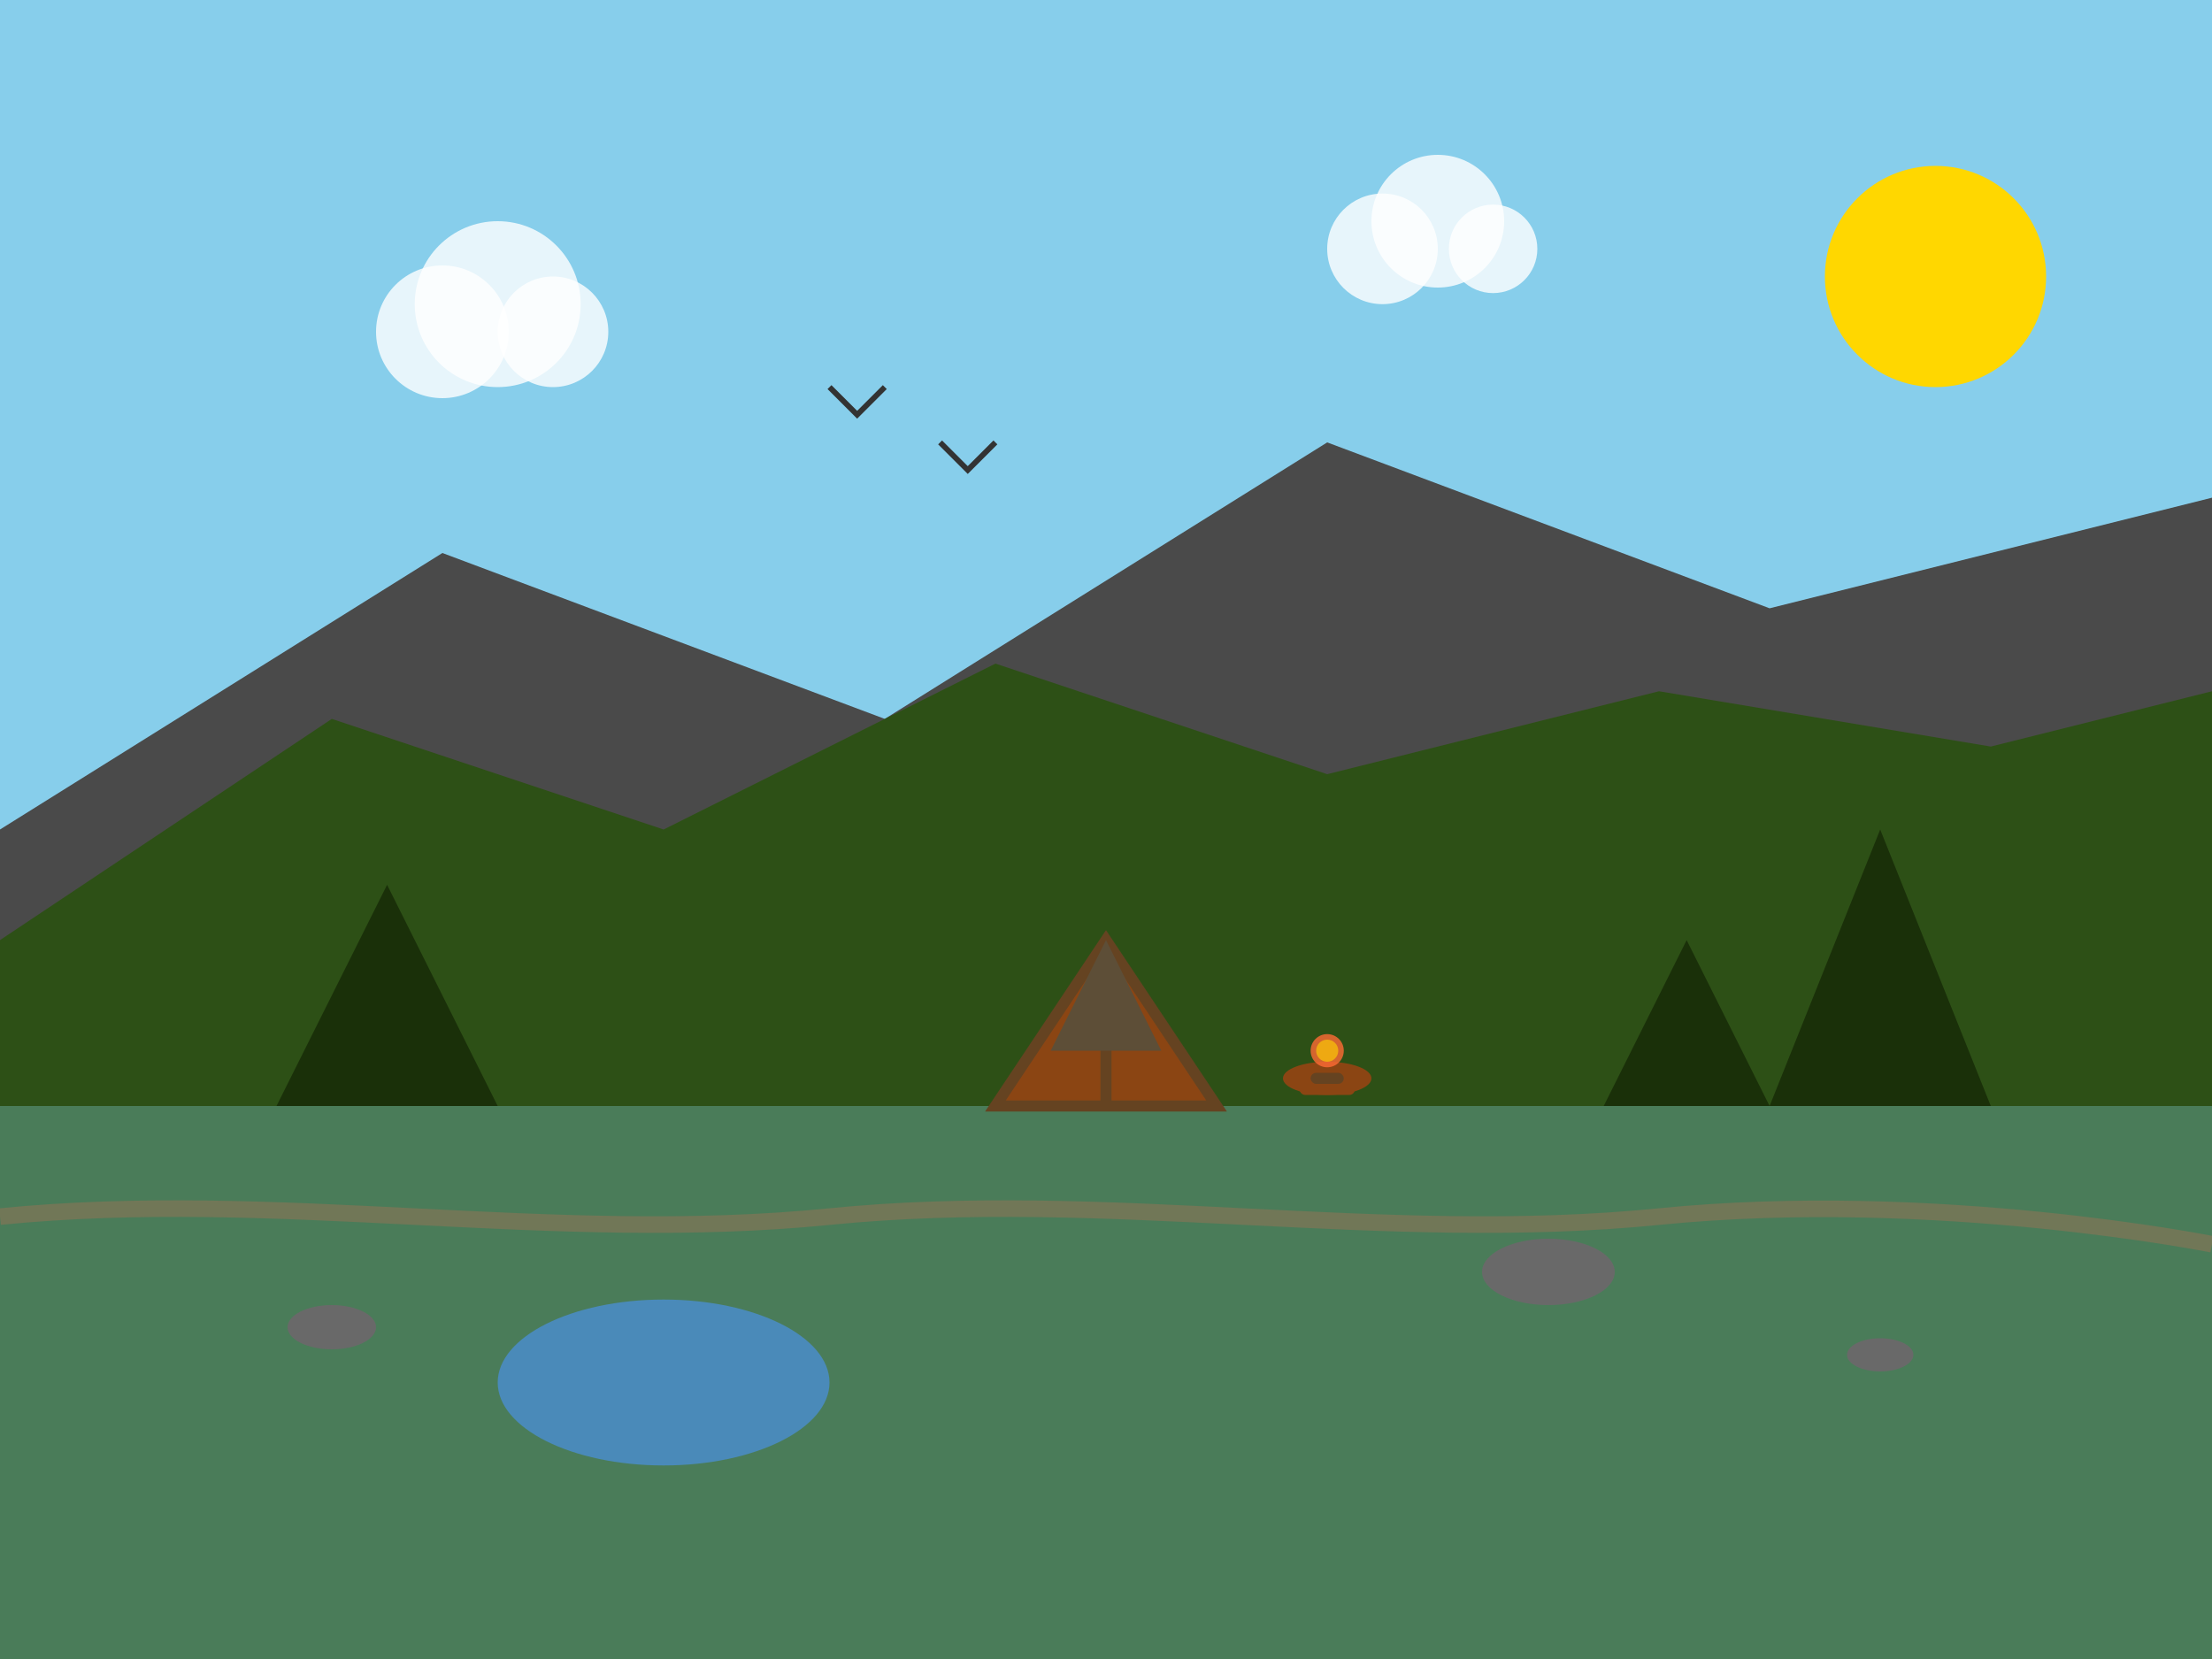 <svg width="400" height="300" viewBox="0 0 400 300" fill="none" xmlns="http://www.w3.org/2000/svg">
  <rect x="0" y="0" width="400" height="300" fill="#808080" stroke="none"/>
  <!-- Sky background -->
  <rect width="400" height="200" fill="#87CEEB"/>
  
  <!-- Mountains -->
  <path d="M0 150L80 100L160 130L240 80L320 110L400 90V200H0V150Z" fill="#4A4A4A"/>
  <path d="M0 170L60 130L120 150L180 120L240 140L300 125L360 135L400 125V200H0V170Z" fill="#2D5016"/>
  
  <!-- Ground -->
  <rect y="200" width="400" height="100" fill="#4A7C59"/>
  
  <!-- Trees -->
  <polygon points="50,200 70,160 90,200" fill="#1A3009"/>
  <polygon points="320,200 340,150 360,200" fill="#1A3009"/>
  <polygon points="290,200 305,170 320,200" fill="#1A3009"/>
  
  <!-- Tent -->
  <polygon points="180,200 200,170 220,200" fill="#8B4513"/>
  <polygon points="180,200 200,170 220,200" stroke="#654321" stroke-width="2" fill="none"/>
  <line x1="200" y1="170" x2="200" y2="200" stroke="#654321" stroke-width="2"/>
  
  <!-- Tent entrance -->
  <path d="M190 190L200 170L210 190Z" fill="#5D4E37"/>
  
  <!-- Campfire -->
  <ellipse cx="240" cy="195" rx="8" ry="3" fill="#8B4513"/>
  <circle cx="240" cy="190" r="3" fill="#FF6B35" opacity="0.8"/>
  <circle cx="240" cy="190" r="2" fill="#FFD700" opacity="0.6"/>
  
  <!-- Fire wood -->
  <rect x="235" y="196" width="10" height="2" rx="1" fill="#8B4513"/>
  <rect x="237" y="194" width="6" height="2" rx="1" fill="#654321"/>
  
  <!-- Sun -->
  <circle cx="350" cy="50" r="20" fill="#FFD700"/>
  
  <!-- Clouds -->
  <circle cx="80" cy="60" r="12" fill="#FFF" opacity="0.8"/>
  <circle cx="90" cy="55" r="15" fill="#FFF" opacity="0.8"/>
  <circle cx="100" cy="60" r="10" fill="#FFF" opacity="0.8"/>
  
  <circle cx="250" cy="45" r="10" fill="#FFF" opacity="0.8"/>
  <circle cx="260" cy="40" r="12" fill="#FFF" opacity="0.8"/>
  <circle cx="270" cy="45" r="8" fill="#FFF" opacity="0.8"/>
  
  <!-- Lake/pond -->
  <ellipse cx="120" cy="250" rx="30" ry="15" fill="#4A90E2" opacity="0.7"/>
  
  <!-- Birds in sky -->
  <path d="M150 70L155 75L160 70" stroke="#333" stroke-width="1" fill="none"/>
  <path d="M170 80L175 85L180 80" stroke="#333" stroke-width="1" fill="none"/>
  
  <!-- Hiking trail -->
  <path d="M0 220C50 215 100 225 150 220C200 215 250 225 300 220C350 215 400 225 400 225" stroke="#8B7355" stroke-width="3" fill="none" opacity="0.6"/>
  
  <!-- Rocks -->
  <ellipse cx="60" cy="240" rx="8" ry="4" fill="#696969"/>
  <ellipse cx="280" cy="230" rx="12" ry="6" fill="#696969"/>
  <ellipse cx="340" cy="245" rx="6" ry="3" fill="#696969"/>
</svg>

